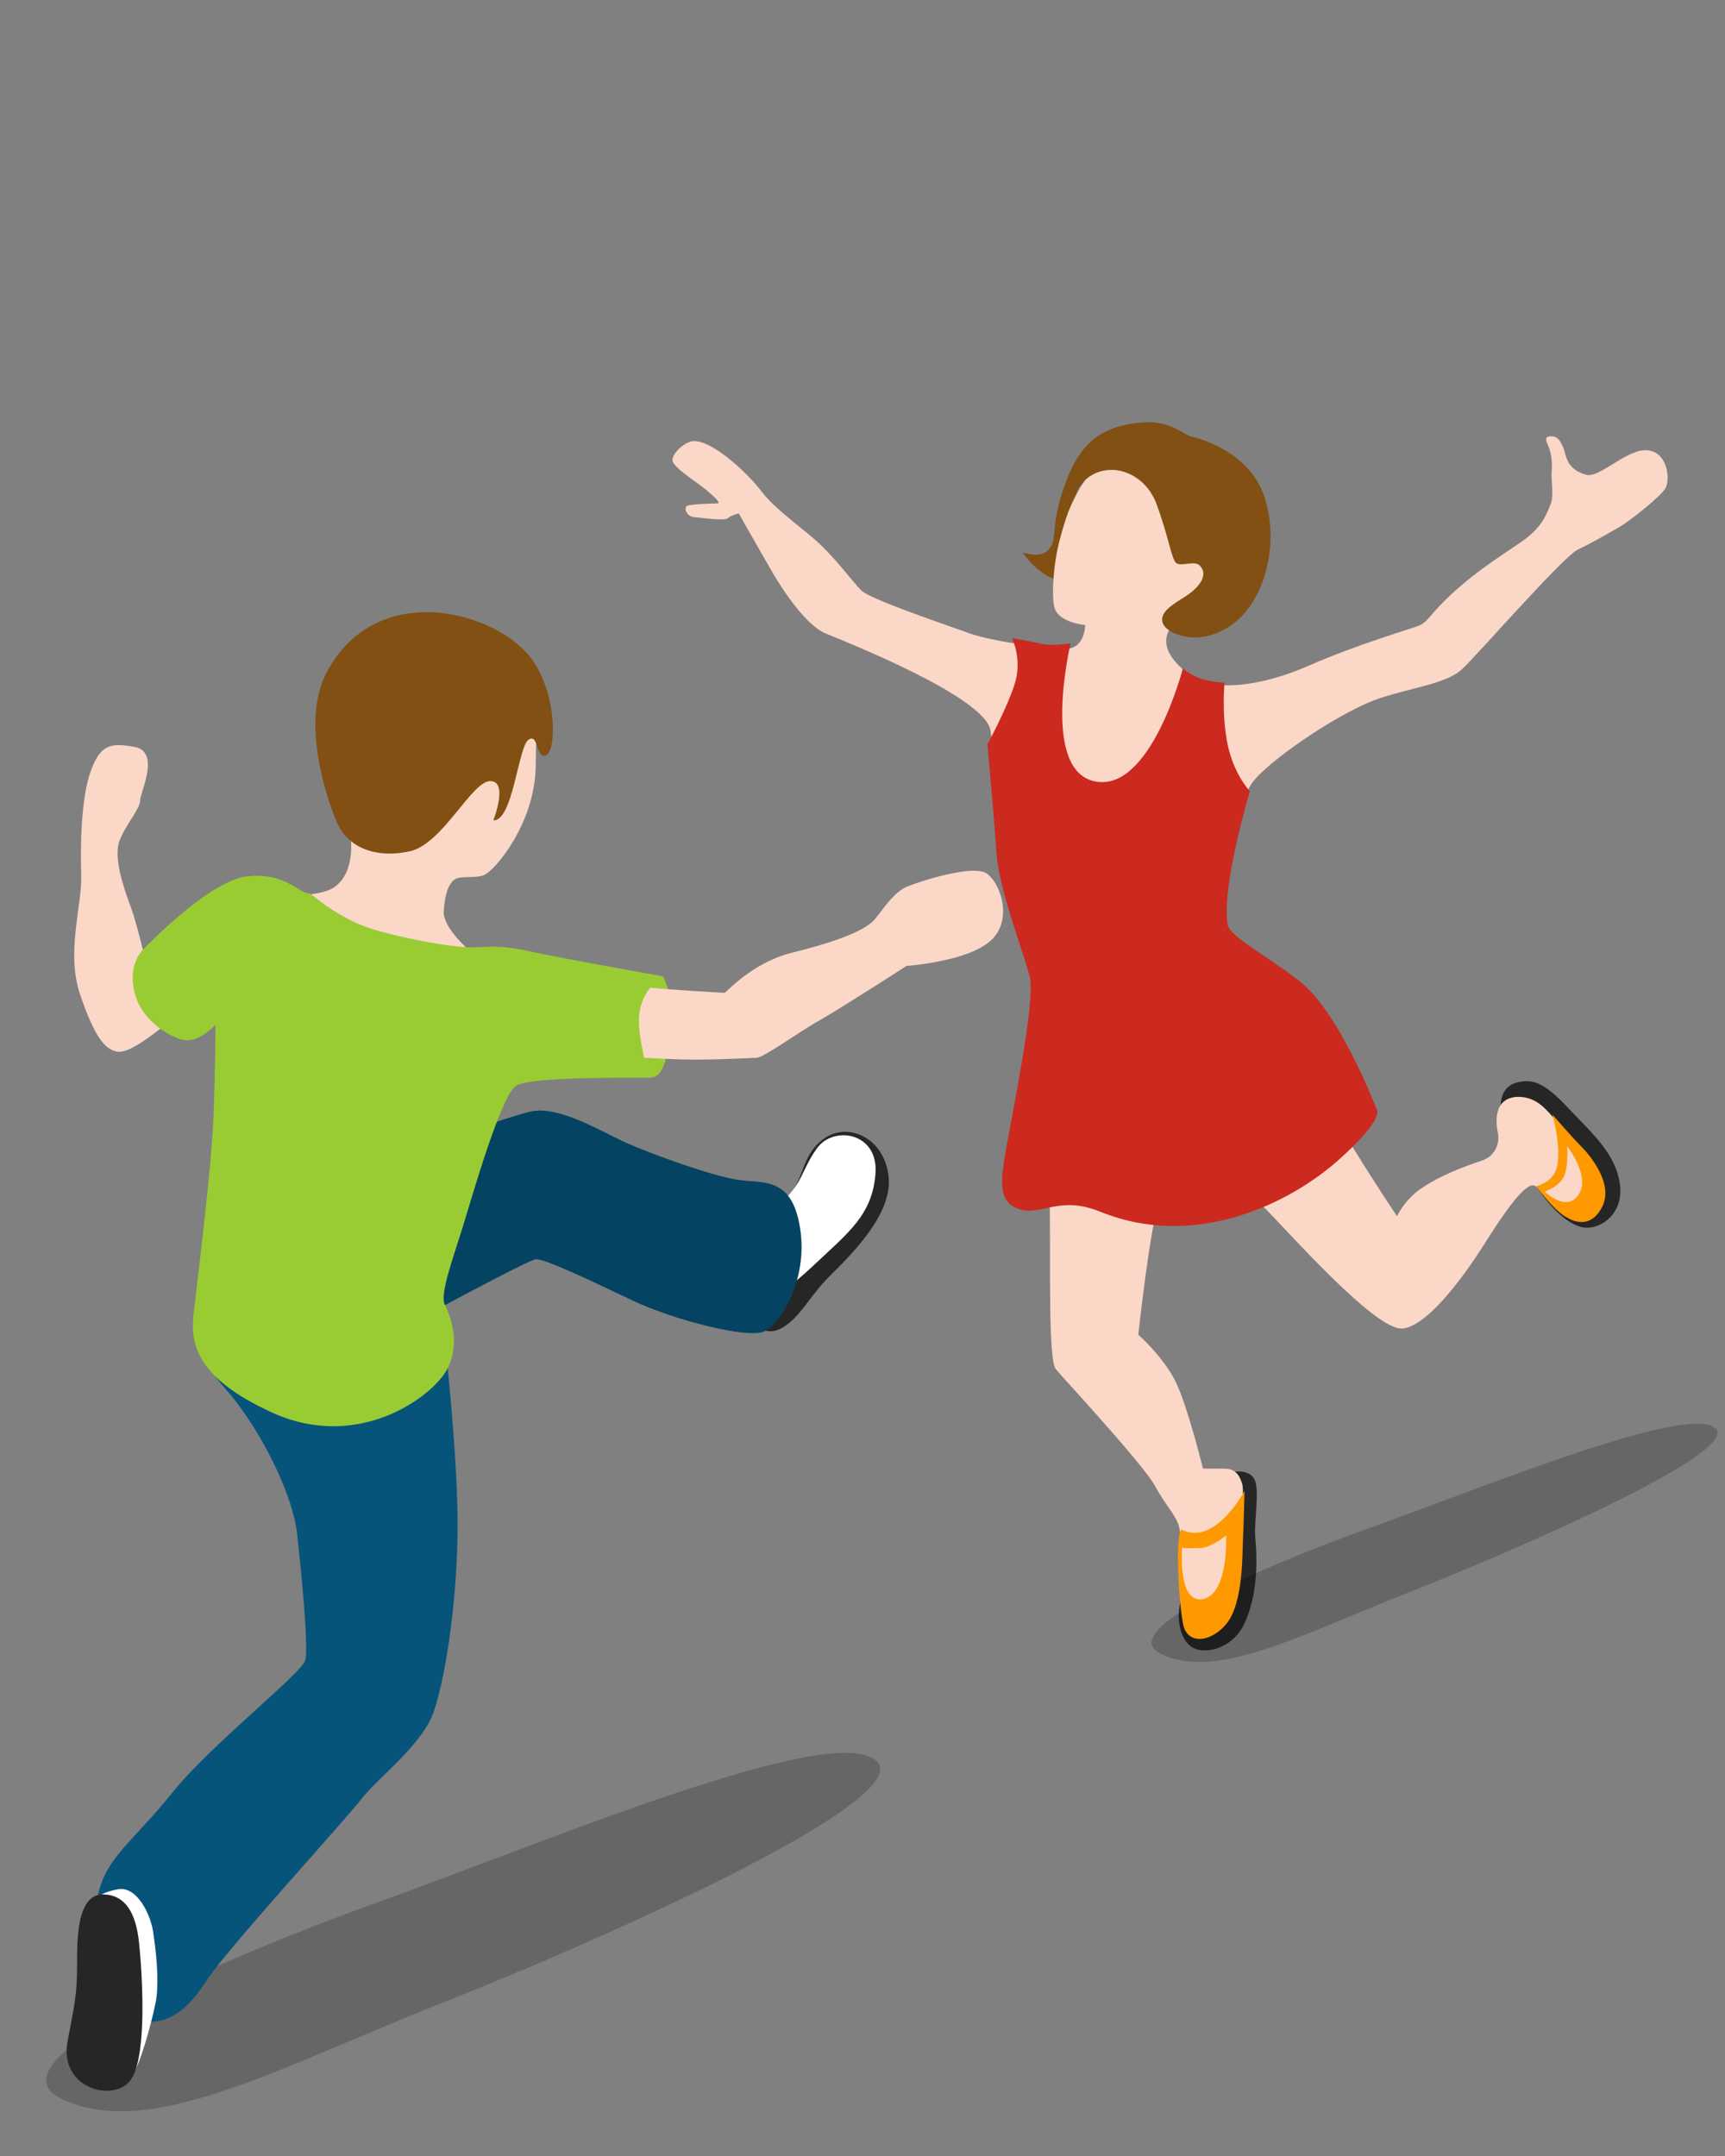 <?xml version="1.0" encoding="UTF-8" standalone="no"?>
<!DOCTYPE svg PUBLIC "-//W3C//DTD SVG 1.1//EN" "http://www.w3.org/Graphics/SVG/1.1/DTD/svg11.dtd">
<svg width="100%" height="100%" viewBox="0 0 160 200" version="1.1" xmlns="http://www.w3.org/2000/svg" xmlns:xlink="http://www.w3.org/1999/xlink" xml:space="preserve" xmlns:serif="http://www.serif.com/" style="fill-rule:evenodd;clip-rule:evenodd;stroke-linejoin:round;stroke-miterlimit:2;">
    <rect x="0" y="0" width="160" height="200" fill="#808080" stroke="none"/>
    <g id="アートボード1" transform="matrix(1,0,0,0.8,47.5,28.199)">
        <rect x="0" y="0" width="65" height="250" style="fill:none;"/>
    </g>
    <g id="kid--1-.svg" serif:id="kid (1).svg" transform="matrix(0.714,-1.84889e-32,-4.31408e-32,0.714,115.577,76.902)">
        <g transform="matrix(1,0,0,1,-80,-120)">
            <path d="M66.6,67.2C60.8,67.6 58.2,70.3 56.4,75.5C54.6,80.7 55.5,82 54.6,83.4C53.8,84.6 52.5,84.5 51,84.1C56.4,91.1 58.3,85.2 58.3,85.2C58.3,85.2 56.7,77.5 58.5,75.3C59.9,73.6 62,73.1 63.9,73.6L72.5,68.9C71.5,68.4 69.8,67 66.6,67.2Z" style="fill:rgb(130,80,18);fill-rule:nonzero;"/>
            <path d="M113.1,156.1C113.1,156.1 112.8,153.5 115.3,152.9C117.2,152.5 118.6,152.8 121.8,156.2C125,159.6 128.2,162.3 128.6,166.5C128.9,169.8 126.4,171.9 124.1,171.8C122.2,171.7 119.6,169.4 117.8,166.5C116,163.6 113.1,156.1 113.1,156.1ZM77.4,203.8C78,203.5 80.3,203 81.1,204.5C81.8,206 81,210 81.2,212.1C81.4,214.2 81.7,219.3 79.7,223.4C78.2,226.5 74.4,227.5 72.7,226.1C71,224.7 70.9,221.1 71.9,219.4C72.7,217.6 77.4,203.8 77.4,203.8Z" style="fill:rgb(38,38,38);fill-rule:nonzero;"/>
            <path d="M69,227.2C76.3,230.7 87.5,224.5 101.6,219C112,214.9 144.9,201 140.9,197.8C137.1,194.7 110.4,205.7 95.8,210.9C80.6,216.4 62.8,224.3 69,227.2Z" style="fill-opacity:0.2;fill-rule:nonzero;"/>
            <path d="M59.1,93.5C59.1,93.5 59.1,96.7 56.4,96.6C53.7,96.5 46.4,95.6 43.3,94.3C40.2,93.2 31.1,90.1 30,89C29,88 26.5,84.6 24.1,82.5C21.7,80.4 18.7,78.3 17.1,76.2C15.3,73.8 10.8,69.6 8.3,69.6C7.1,69.6 5.3,71.3 5.5,72.2C5.7,73.1 9,75.2 9.7,75.8C10.4,76.4 12,77.7 11.3,77.7C10.6,77.7 7.9,77.8 7.4,78C6.9,78.3 7.3,79.5 8.5,79.5C9.7,79.6 12.2,80 12.7,79.6C13.2,79.2 14.1,79 14.1,79C14.1,79 17.1,84.3 18.5,86.7C19.9,89.1 22.9,93.6 25.4,94.6C27.8,95.6 46.1,102.8 46.8,107.2C47.5,111.6 48,122.6 49.6,128.7C51.3,134.8 56.4,148.8 56.2,150.5C56,152.2 54.4,159.1 54.5,168.3C54.6,177.5 54.3,189 55.3,190.2C56.3,191.4 66.7,202.6 68.2,205.4C69.7,208.2 71.3,209.5 71.4,211.3C71.5,213 71.2,221.1 74.4,221.3C77.6,221.5 80.1,207.2 79.5,205.1C78.9,203 77.7,203.1 76.7,203.1L74.4,203.1C74.4,203.1 72.5,195.3 70.9,191.9C69.3,188.6 66,185.7 66,185.7C66,185.7 67.6,170.9 68.8,168.2C70,165.5 71.3,160.5 71.3,160.5L74.2,160.5C74.2,160.5 78.4,165.2 81.9,168.7C85.4,172.2 96.8,185.2 100.3,184.9C103.8,184.6 108.9,177.2 111.1,173.7C113.3,170.2 115.9,166.4 117.2,166.3C118.6,166.2 121.4,172 124.2,169.8C127,167.6 124.1,161.9 121.8,159.6C119.4,157.2 118.4,154.8 115.3,154.8C112.2,154.9 112.4,158 112.7,159.4C113,160.8 112.4,162.5 110.6,163.1C108.8,163.7 105.6,164.8 102.9,166.6C100.7,168 99.6,170.3 99.6,170.3C99.6,170.3 91.3,157.9 89.2,153C87.1,148.1 85.9,143.4 83.9,140.3C81.8,137.2 75.9,134.8 75.9,133.4C75.8,132 78.2,116.9 81.1,113.6C84,110.3 92.8,104.5 97.4,103C102,101.5 106.2,101.1 108.2,99.1C110.3,97.1 121.2,84.6 123.1,83.7C125,82.8 127.4,81.4 128.6,80.7C129.8,80 133.9,76.8 134.5,75.7C135.1,74.6 134.8,71.1 132.2,70.8C129.6,70.5 126.1,74.3 124.3,74C122.6,73.6 121.8,72.6 121.5,71.4C121.2,70.2 120.7,69.1 119.9,69C119.1,68.9 118.7,69.1 119.2,70.1C119.7,71.1 119.8,72.7 119.7,73.6C119.6,74.4 120,76.6 119.6,77.7C119.1,78.9 118.6,80.7 115.9,82.6C113.6,84.2 110.3,86.2 107,89.2C103.7,92.2 103.7,93.1 102.4,93.6C101.1,94.1 94.5,96 88.1,98.8C81.7,101.6 75.7,102.1 73,100.2C70.3,98.3 68.8,96.1 70.1,94C71.5,91.8 79.6,86.8 80,79.9C80.4,73 72,65.8 63.5,70.6C55,75.4 54.5,89.2 55.1,91.2C55.6,93.2 59.1,93.5 59.1,93.5Z" style="fill:rgb(251,215,199);fill-rule:nonzero;"/>
            <path d="M68.3,77.6C70,82.1 70.3,85.1 71,85.5C71.7,85.9 73.5,85 74.1,85.9C75,87 74.1,88.5 72.1,89.8C70.7,90.7 68.4,91.9 69.3,93.5C69.9,94.6 73.8,96.5 78.1,93.5C82.4,90.5 84.4,83 82.4,76.9C80.4,70.8 73.7,69.2 72.8,69C71.9,68.8 70.2,66.9 66.6,67.2C60.8,67.6 58.2,70.3 56.4,75.5C54.6,80.7 55.5,82 54.6,83.4C53.8,84.6 52.5,84.5 51,84.1C54.7,89.1 55.1,85.2 55.1,85.2C55.1,85.2 56.8,77.5 58.5,75.3C61.2,71.9 66.5,73.1 68.3,77.6Z" style="fill:rgb(130,80,18);fill-rule:nonzero;"/>
            <path d="M119.8,157.1C119.8,157.1 122.2,159.9 123.5,161.2C124.8,162.5 127.7,166.1 126.3,169C125.1,171.5 123.2,171.3 121.9,170.6C120,169.7 117.7,166.4 117.7,166.4C117.7,166.4 119.7,166 120.3,164.2C121.1,161.7 119.8,157.1 119.8,157.1ZM79.8,206C79.8,206 79.7,210.4 79.6,212.2C79.5,213.9 79.7,220.4 77.5,223.2C75.5,225.7 72.3,226.1 71.8,223.2C71.2,219.9 70.8,211.8 71.6,211C75.9,213.3 79.8,206 79.8,206Z" style="fill:rgb(255,153,0);fill-rule:nonzero;"/>
            <path d="M51.9,139.2C52.7,142.4 49.4,158 48.7,162.3C47.9,166.9 48.3,168.5 50.3,169.3C53.1,170.5 55.6,167.5 61,169.7C73.5,174.8 85.8,168.5 91.9,163.1C98,157.7 97,156.5 97,156.5C97,156.5 92.2,143.9 87,139.8C82.6,136.4 77.9,134 77.6,132.4C76.8,127.3 80.5,115.1 80.5,115.1C80.5,115.1 78.4,112.9 77.6,109C76.8,105.1 77.2,101 77.2,101C77.2,101 75.1,100.9 73.7,100.3C72.3,99.7 71.8,99.1 71.8,99.1C71.8,99.1 67.6,115.4 60.3,113.8C53.3,112.3 57.2,95.9 57.2,95.9C57.2,95.9 54.9,96.2 53.7,96C52.5,95.7 49.6,95.2 49.6,95.2C49.6,95.2 51,98 49.9,101.3C48.8,104.6 46.4,109 46.4,109C46.4,109 47.3,118.8 47.6,123.4C48,128.1 51.1,136 51.9,139.2Z" style="fill:rgb(204,41,31);fill-rule:nonzero;"/>
            <path d="M118.8,167.1C118.8,167.1 120.8,166.5 121.4,164.9C121.9,163.4 121.7,161.2 121.7,161.2C121.7,161.2 124.8,165.1 123.2,167.5C121.6,169.9 118.8,167.1 118.8,167.1ZM71.7,213.4C71.7,213.4 72.8,213.5 74.3,213.4C75.7,213.2 77.4,211.8 77.4,211.8C77.4,211.8 77.8,219.8 74.1,220.1C71.1,220.2 71.7,213.4 71.7,213.4Z" style="fill:rgb(251,215,199);fill-rule:nonzero;"/>
        </g>
    </g>
    <g id="kid.svg" transform="matrix(0.958,-2.46519e-32,-2.46519e-32,0.958,42.118,126.106)">
        <g transform="matrix(1,0,0,1,-80,-80)">
            <path d="M42,151.6C50.6,155.7 63.1,148.5 79.6,142C91.8,137.2 125.5,122.6 120.8,118.8C116.3,115.2 89.9,126.3 72.8,132.5C55,138.9 34.8,148.2 42,151.6Z" style="fill-opacity:0.2;fill-rule:nonzero;"/>
            <path d="M82.6,41.2C81.5,40.6 78.9,38.2 79,36.6C79.1,34.9 79.5,33.7 80.3,33.4C81.1,33.2 82.2,33.4 82.9,33.1C83.9,32.7 87.8,28.2 87.9,22.6C88,17 88.4,10.7 81,9.3C73.6,7.9 68.7,11.1 67.6,16.7C66.4,22.9 69.1,25.4 69.7,27.7C70.5,30.9 69.9,33.6 68,34.5C66.2,35.3 62.9,35 62.9,35C62.9,35 66.9,39.8 70.6,40.8C74.5,41.9 82.6,41.2 82.6,41.2Z" style="fill:rgb(251,215,199);fill-rule:nonzero;"/>
            <path d="M83.8,27.8C83.8,27.8 85.3,24 83.5,24C81.7,24 78.9,30.1 75.7,30.8C72.5,31.5 69.8,30.5 68.7,28.1C67.9,26.3 65,18.4 67.7,13.4C72.6,4.3 84.3,7.6 87.6,12.3C90,15.7 89.9,21.1 88.9,21.5C87.9,21.9 88.2,19.3 87.2,20C86.2,20.7 85.7,27.9 83.8,27.8Z" style="fill:rgb(130,80,18);fill-rule:nonzero;"/>
            <path d="M50.2,41.8C50.2,41.8 49.4,38.1 48.7,36.2C48,34.3 47,31.4 47.6,29.8C48.2,28.2 49.6,26.7 49.6,25.9C49.6,25.1 51.6,21.2 49.1,20.7C46.6,20.2 45.7,20.6 44.8,23.1C43.9,25.6 43.8,30.2 43.9,33.1C44,36 42.4,40.6 43.8,44.7C45.2,48.8 46.2,50 47.4,50.2C48.6,50.4 51.1,48.4 53.9,46.1C56.6,43.9 50.2,41.8 50.2,41.8Z" style="fill:rgb(251,215,199);fill-rule:nonzero;"/>
            <path d="M109.2,77C110.3,77.2 110.9,77.7 112.4,76.5C113.9,75.3 114.6,73.6 116.7,71.6C118.8,69.5 122.1,66.1 122.1,62.8C122,58.7 118.2,56.8 115.7,58.7C113.5,60.4 114,62.6 112.1,64.5C109.2,67.4 107.6,67.8 107.6,67.8L109.2,77Z" style="fill:rgb(38,38,38);fill-rule:nonzero;"/>
            <path d="M109.8,74.6C109.8,74.6 111.4,74.1 114.8,70.9C118.2,67.7 120.5,66 120.8,62C121.1,58 116.7,57.3 115.1,59.6C113.5,61.9 113.9,62.8 111.4,65.1C109.1,67.4 109.8,74.6 109.8,74.6Z" style="fill:white;fill-rule:nonzero;"/>
            <path d="M76.4,76.2C76.4,76.2 87.1,70.4 87.9,70.3C88.7,70.2 93.3,72.4 97.3,74.3C101.3,76.2 108.4,78 110,77.3C111.5,76.6 114.3,72.4 113.5,67.3C112.7,62.2 109.9,63 107.4,62.6C104.9,62.2 99.3,60.2 96.6,59C94,57.8 90.1,55.4 87.4,56C84.7,56.6 71.4,61.5 71.4,61.5L76.4,76.2Z" style="fill:rgb(6,84,122);fill-rule:nonzero;"/>
            <path d="M76.4,76.2C76.4,76.2 87.1,70.4 87.9,70.3C88.7,70.2 93.3,72.4 97.3,74.3C101.3,76.2 108.4,78 110,77.3C111.5,76.6 114.3,72.4 113.5,67.3C112.7,62.2 109.9,63 107.4,62.6C104.9,62.2 99.3,60.2 96.6,59C94,57.8 90.1,55.4 87.4,56C84.7,56.6 71.4,61.5 71.4,61.5L76.4,76.2Z" style="fill-opacity:0.2;fill-rule:nonzero;"/>
            <path d="M45.5,132C44.9,134.8 44.6,141.8 48.1,143.5C51.6,145.2 54,143.3 56,140.2C58,137.1 69.2,124.9 71,122.6C72.8,120.3 77.1,117.2 78.1,113.9C79.2,110.6 80.6,102.1 80.3,93.5C80,84.9 78.6,73.7 78.6,73.7L55.5,78.1C55.5,78.1 55.1,79.7 57.9,82.9C60.7,86 64.3,92.5 64.8,96.9C65.3,101.3 65.9,107.9 65.6,109.1C65.4,110.3 56.3,117.4 52.6,122.1C48.9,126.7 46.2,128.3 45.5,132Z" style="fill:rgb(6,84,122);fill-rule:nonzero;"/>
            <path d="M100.2,42.9C100.1,42.9 100.1,42.9 100.2,42.9C100.2,42.9 90.6,41.2 87.4,40.5C84.2,39.8 83.5,40.1 81.4,40.1C79.3,40 75.3,39.3 72,38.3C68.8,37.3 66.1,34.9 66.1,34.9C64.9,34.9 63.8,32.9 60.2,33.2C56.6,33.4 50.7,39.5 49.9,40.3C49.1,41.1 48.4,42.9 49.3,45.2C50.2,47.5 52.9,49.1 54.2,49.1C55.5,49.1 56.9,47.6 56.9,47.6C56.9,47.6 56.9,51.5 56.7,56.6C56.5,61.6 55.1,72.8 54.8,75.4C54.5,78 54.5,81.6 62.5,85.2C70.8,88.9 77.9,83.6 79.3,81C80.7,78.4 79.6,75.7 79.1,74.7C78.6,73.7 79.9,70.2 80.8,67.3C81.7,64.4 84.5,54.5 86,53.5C87.5,52.5 99.1,52.8 99.1,52.7C100.2,52.6 100.6,51.2 101,47.9C101.3,44.6 100.2,42.9 100.2,42.9Z" style="fill:rgb(153,204,51);fill-rule:nonzero;"/>
            <path d="M45,132.4C45,132.4 45.7,131.6 47.5,131.3C49.3,131 50.7,133.8 50.9,135.7C51.3,138.4 51.4,140.8 51.1,142.3C50.6,144.7 49.6,148.2 48.9,149.2C48.1,150.2 46.5,149.5 46.5,149.5L45,132.4Z" style="fill:white;fill-rule:nonzero;"/>
            <path d="M46.1,131.8C48.2,131.9 49.2,133.6 49.5,136.5C49.8,139.4 50.3,147.1 48.8,149.6C47.3,152.1 41.6,150.7 42.6,145.9C43.2,142.7 43.5,141.6 43.5,138.7C43.5,136.4 43.4,131.7 46.1,131.8Z" style="fill:rgb(38,38,38);fill-rule:nonzero;"/>
            <path d="M131.5,32.9C130.1,32.1 125.1,33.7 123.9,34.2C122.7,34.7 121.9,35.9 120.8,37.3C119.7,38.7 116,39.8 112.4,40.7C108.8,41.7 106.4,44.4 106.2,44.5C106,44.5 100.8,44.2 99,44C98.4,44.7 97.9,45.8 97.9,47.2C97.9,48.5 98.2,49.8 98.4,50.8C99.1,50.8 99.9,50.9 100.7,50.9C104.2,51.1 108.5,50.8 109.3,50.8C110.1,50.7 113.5,48.2 115.5,47.1C117.6,45.9 123.8,41.9 123.8,41.9C123.8,41.9 129.6,41.5 131.9,39.5C134.2,37.5 132.9,33.8 131.5,32.9Z" style="fill:rgb(251,215,199);fill-rule:nonzero;"/>
        </g>
    </g>
</svg>
